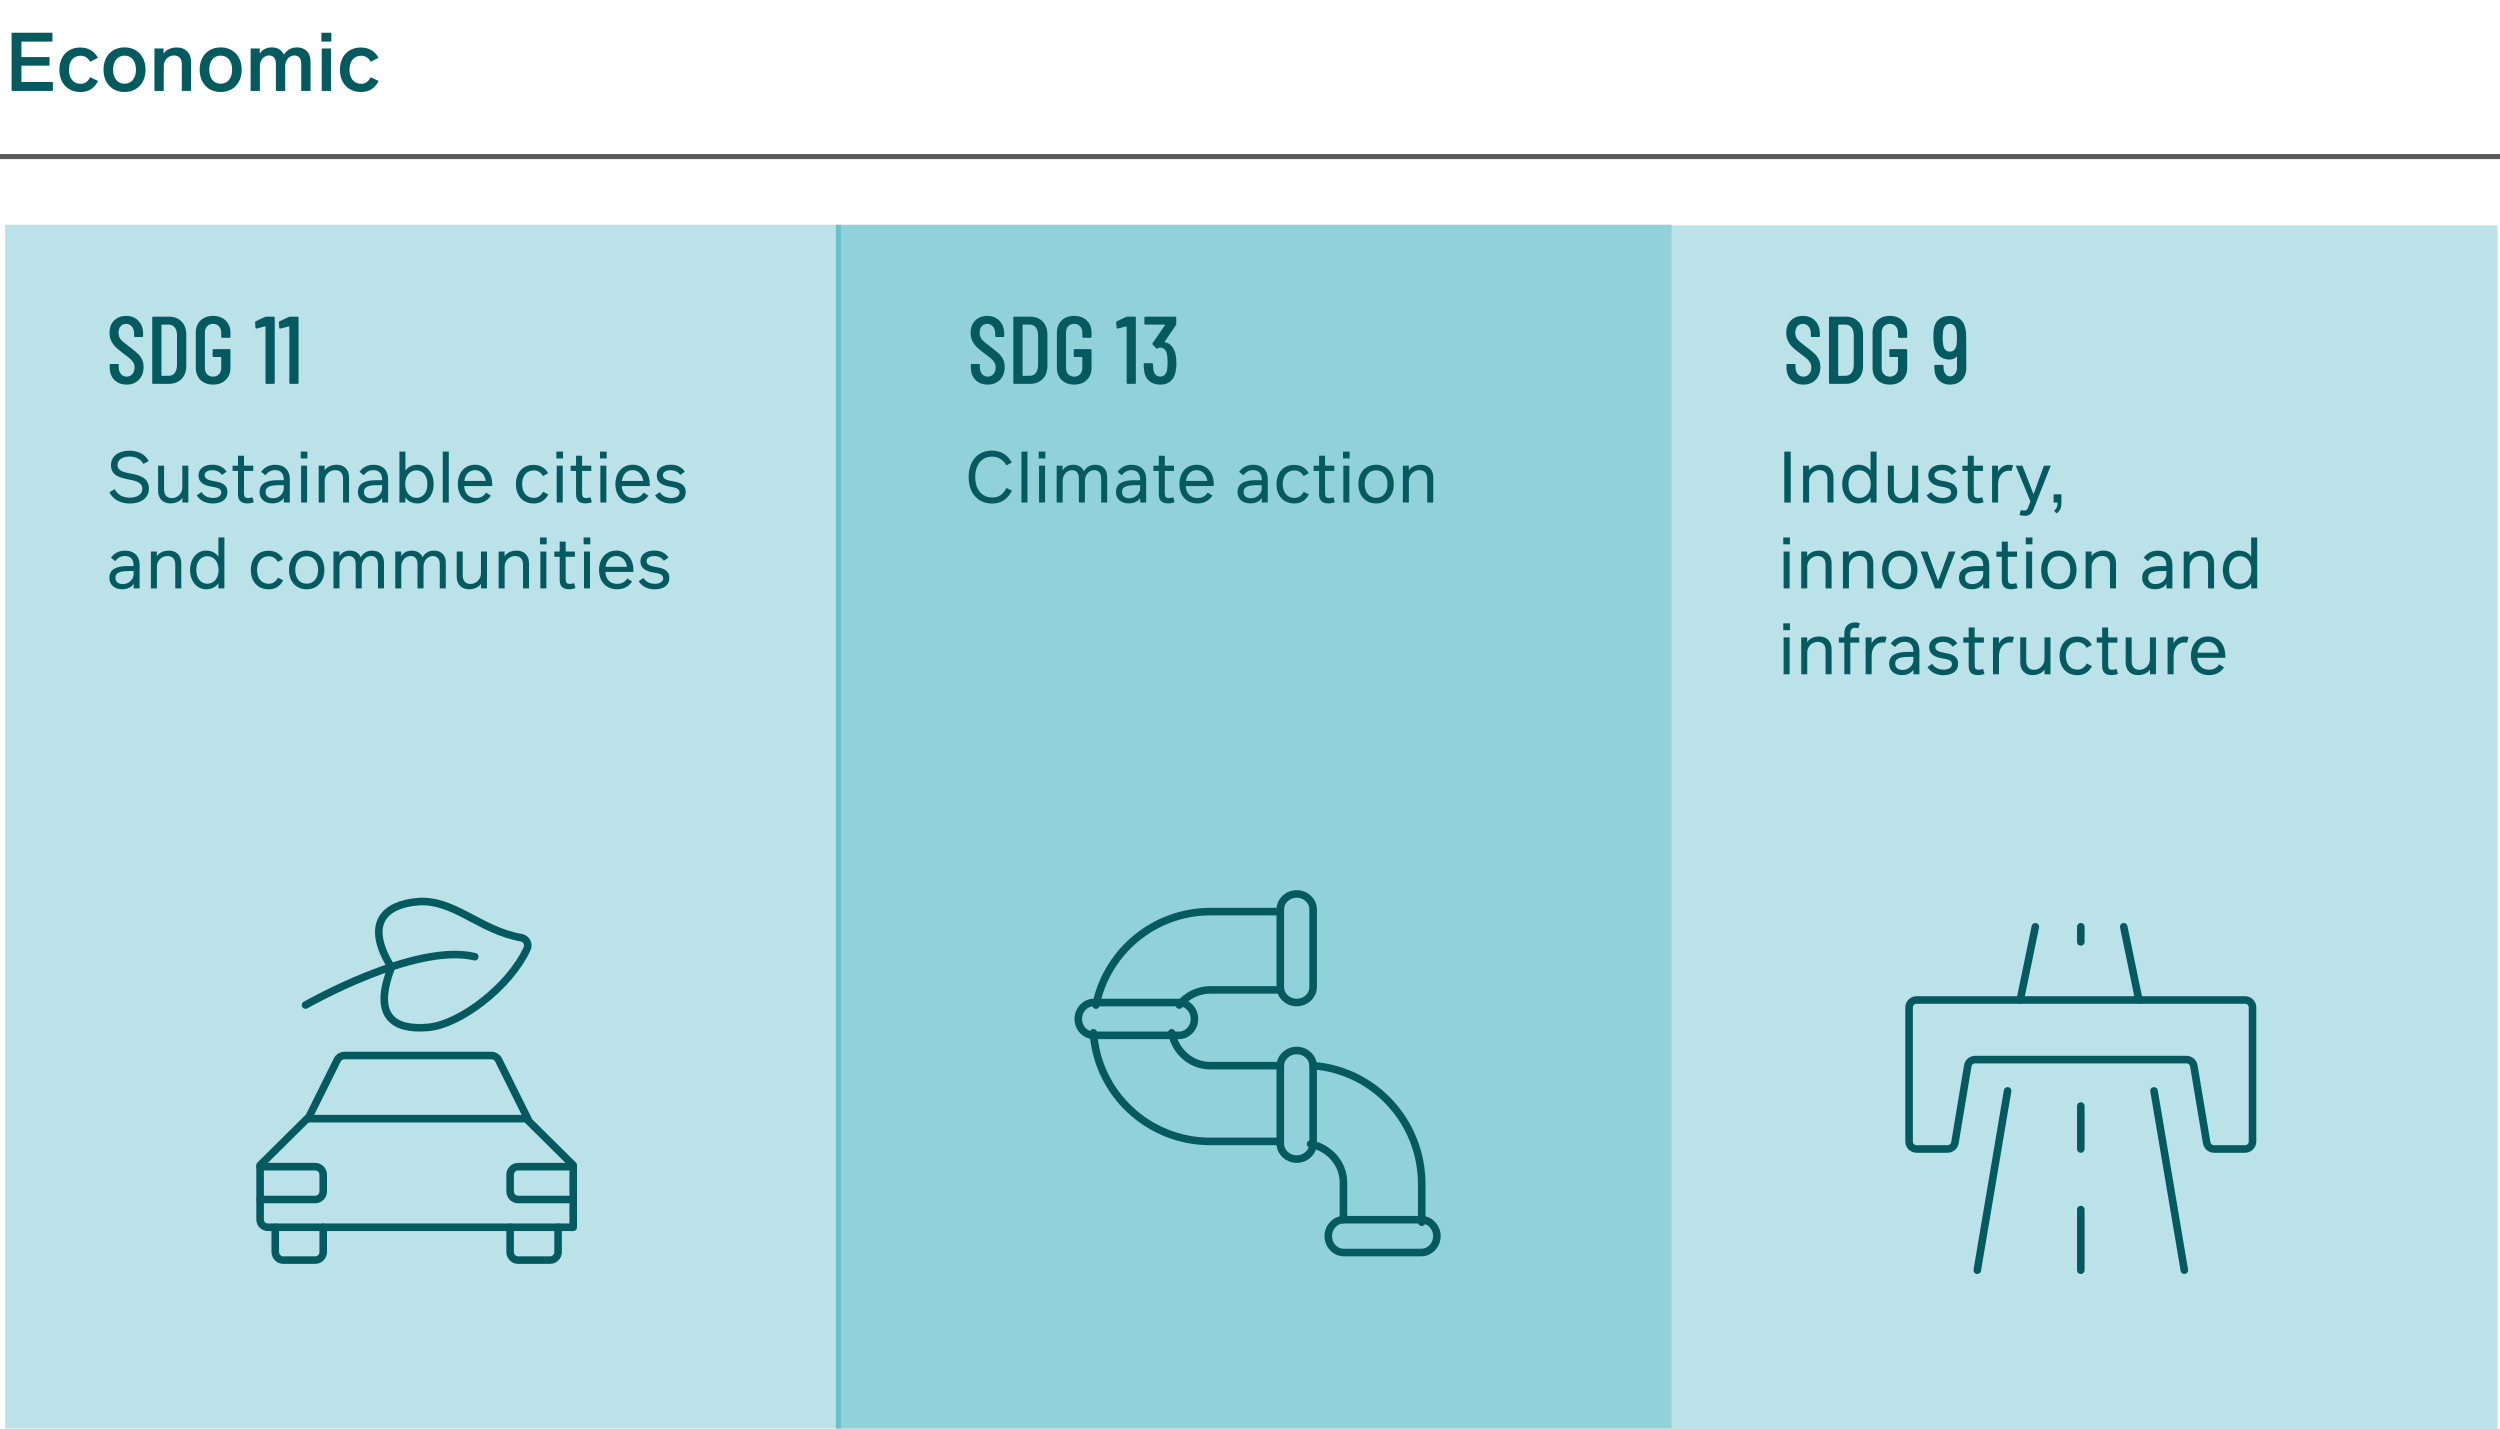 <svg width="990" height="566" viewBox="0 0 990 566" fill="none" xmlns="http://www.w3.org/2000/svg">
<rect opacity="0.272" x="2" y="89" width="331" height="476.732" fill="#0096A9"/>
<rect opacity="0.43" x="331" y="89" width="331" height="476.732" fill="#0096A9"/>
<rect opacity="0.272" x="662" y="89.268" width="327" height="476.732" fill="#0096A9"/>
<path d="M391.132 152.304C389.131 152.304 387.509 151.683 386.268 150.442C385.052 149.175 384.444 147.529 384.444 145.502V144.514C384.444 144.261 384.571 144.134 384.824 144.134H387.636C387.889 144.134 388.016 144.261 388.016 144.514V145.312C388.016 146.477 388.307 147.415 388.89 148.124C389.473 148.808 390.22 149.15 391.132 149.15C392.044 149.15 392.791 148.821 393.374 148.162C393.982 147.478 394.286 146.591 394.286 145.502C394.286 144.767 394.121 144.121 393.792 143.564C393.488 143.007 393.07 142.513 392.538 142.082C392.031 141.626 391.195 140.967 390.03 140.106C388.738 139.143 387.725 138.32 386.99 137.636C386.255 136.952 385.635 136.129 385.128 135.166C384.621 134.203 384.368 133.076 384.368 131.784C384.368 129.732 384.976 128.111 386.192 126.92C387.408 125.704 388.991 125.096 390.942 125.096C392.969 125.096 394.59 125.742 395.806 127.034C397.047 128.326 397.668 130.023 397.668 132.126V133.076C397.668 133.329 397.541 133.456 397.288 133.456H394.476C394.223 133.456 394.096 133.329 394.096 133.076V132.05C394.096 130.91 393.805 129.998 393.222 129.314C392.639 128.605 391.879 128.25 390.942 128.25C390.055 128.25 389.333 128.567 388.776 129.2C388.219 129.808 387.94 130.669 387.94 131.784C387.94 132.797 388.219 133.659 388.776 134.368C389.333 135.052 390.41 135.977 392.006 137.142C393.526 138.282 394.666 139.207 395.426 139.916C396.211 140.625 396.807 141.411 397.212 142.272C397.643 143.108 397.858 144.109 397.858 145.274C397.858 147.402 397.237 149.112 395.996 150.404C394.755 151.671 393.133 152.304 391.132 152.304ZM401.664 152C401.41 152 401.284 151.873 401.284 151.62V125.78C401.284 125.527 401.41 125.4 401.664 125.4H407.896C409.998 125.4 411.67 126.046 412.912 127.338C414.153 128.63 414.774 130.378 414.774 132.582V144.818C414.774 147.022 414.153 148.77 412.912 150.062C411.67 151.354 409.998 152 407.896 152H401.664ZM404.932 148.694C404.932 148.795 404.982 148.846 405.084 148.846L407.858 148.808C408.82 148.808 409.593 148.441 410.176 147.706C410.758 146.946 411.062 145.92 411.088 144.628V132.772C411.088 131.48 410.796 130.454 410.214 129.694C409.631 128.934 408.846 128.554 407.858 128.554H405.084C404.982 128.554 404.932 128.605 404.932 128.706V148.694ZM425.375 152.304C423.323 152.304 421.663 151.696 420.397 150.48C419.155 149.264 418.535 147.655 418.535 145.654V131.746C418.535 129.745 419.155 128.136 420.397 126.92C421.663 125.704 423.323 125.096 425.375 125.096C427.427 125.096 429.086 125.704 430.353 126.92C431.619 128.136 432.253 129.757 432.253 131.784V133.38C432.253 133.633 432.126 133.76 431.873 133.76H428.985C428.731 133.76 428.605 133.633 428.605 133.38V131.708C428.605 130.669 428.301 129.833 427.693 129.2C427.11 128.567 426.337 128.25 425.375 128.25C424.412 128.25 423.627 128.567 423.019 129.2C422.436 129.833 422.145 130.669 422.145 131.708V145.692C422.145 146.731 422.436 147.567 423.019 148.2C423.627 148.833 424.412 149.15 425.375 149.15C426.337 149.15 427.11 148.833 427.693 148.2C428.301 147.567 428.605 146.731 428.605 145.692V141.512C428.605 141.411 428.554 141.36 428.453 141.36H425.565C425.311 141.36 425.185 141.233 425.185 140.98V138.624C425.185 138.371 425.311 138.244 425.565 138.244H431.873C432.126 138.244 432.253 138.371 432.253 138.624V145.654C432.253 147.655 431.619 149.264 430.353 150.48C429.086 151.696 427.427 152.304 425.375 152.304ZM445.921 125.514C446.073 125.438 446.225 125.4 446.377 125.4H449.417C449.67 125.4 449.797 125.527 449.797 125.78V151.62C449.797 151.873 449.67 152 449.417 152H446.529C446.275 152 446.149 151.873 446.149 151.62V129.39C446.149 129.339 446.123 129.301 446.073 129.276C446.047 129.225 446.022 129.213 445.997 129.238L442.615 130.112L442.463 130.15C442.311 130.15 442.209 130.036 442.159 129.808L442.007 127.68C442.007 127.452 442.095 127.3 442.273 127.224L445.921 125.514ZM465.447 139.992C465.726 141.233 465.865 142.513 465.865 143.83C465.865 145.097 465.751 146.249 465.523 147.288C465.168 148.909 464.497 150.151 463.509 151.012C462.521 151.873 461.166 152.304 459.443 152.304C457.67 152.304 456.213 151.823 455.073 150.86C453.958 149.897 453.3 148.58 453.097 146.908C452.97 145.971 452.907 145.071 452.907 144.21C452.907 143.957 453.034 143.83 453.287 143.83H456.175C456.428 143.83 456.555 143.957 456.555 144.21C456.606 145.249 456.669 145.983 456.745 146.414C456.897 147.275 457.201 147.947 457.657 148.428C458.138 148.884 458.734 149.112 459.443 149.112C460.862 149.112 461.761 148.289 462.141 146.642C462.293 145.679 462.369 144.615 462.369 143.45C462.369 142.082 462.255 140.891 462.027 139.878C461.824 139.169 461.495 138.624 461.039 138.244C460.608 137.839 460.076 137.636 459.443 137.636C459.114 137.636 458.772 137.75 458.417 137.978C458.341 138.054 458.252 138.092 458.151 138.092C458.05 138.092 457.961 138.041 457.885 137.94L456.441 136.458C456.314 136.281 456.302 136.103 456.403 135.926L461.343 128.744C461.368 128.719 461.368 128.681 461.343 128.63C461.318 128.579 461.28 128.554 461.229 128.554H453.553C453.3 128.554 453.173 128.427 453.173 128.174V125.78C453.173 125.527 453.3 125.4 453.553 125.4H465.409C465.662 125.4 465.789 125.527 465.789 125.78V128.288C465.789 128.491 465.738 128.655 465.637 128.782L461.191 135.318C461.115 135.394 461.14 135.457 461.267 135.508C462.28 135.66 463.142 136.141 463.851 136.952C464.586 137.737 465.118 138.751 465.447 139.992Z" fill="#055A60"/>
<path d="M50.132 152.304C48.131 152.304 46.509 151.683 45.268 150.442C44.052 149.175 43.444 147.529 43.444 145.502V144.514C43.444 144.261 43.571 144.134 43.824 144.134H46.636C46.889 144.134 47.016 144.261 47.016 144.514V145.312C47.016 146.477 47.307 147.415 47.89 148.124C48.473 148.808 49.22 149.15 50.132 149.15C51.044 149.15 51.791 148.821 52.374 148.162C52.982 147.478 53.286 146.591 53.286 145.502C53.286 144.767 53.121 144.121 52.792 143.564C52.488 143.007 52.07 142.513 51.538 142.082C51.031 141.626 50.195 140.967 49.03 140.106C47.738 139.143 46.725 138.32 45.99 137.636C45.255 136.952 44.635 136.129 44.128 135.166C43.621 134.203 43.368 133.076 43.368 131.784C43.368 129.732 43.976 128.111 45.192 126.92C46.408 125.704 47.991 125.096 49.942 125.096C51.969 125.096 53.59 125.742 54.806 127.034C56.047 128.326 56.668 130.023 56.668 132.126V133.076C56.668 133.329 56.541 133.456 56.288 133.456H53.476C53.223 133.456 53.096 133.329 53.096 133.076V132.05C53.096 130.91 52.805 129.998 52.222 129.314C51.639 128.605 50.879 128.25 49.942 128.25C49.055 128.25 48.333 128.567 47.776 129.2C47.219 129.808 46.94 130.669 46.94 131.784C46.94 132.797 47.219 133.659 47.776 134.368C48.333 135.052 49.41 135.977 51.006 137.142C52.526 138.282 53.666 139.207 54.426 139.916C55.211 140.625 55.807 141.411 56.212 142.272C56.643 143.108 56.858 144.109 56.858 145.274C56.858 147.402 56.237 149.112 54.996 150.404C53.755 151.671 52.133 152.304 50.132 152.304ZM60.664 152C60.41 152 60.284 151.873 60.284 151.62V125.78C60.284 125.527 60.41 125.4 60.664 125.4H66.896C68.998 125.4 70.67 126.046 71.912 127.338C73.153 128.63 73.774 130.378 73.774 132.582V144.818C73.774 147.022 73.153 148.77 71.912 150.062C70.67 151.354 68.998 152 66.896 152H60.664ZM63.932 148.694C63.932 148.795 63.982 148.846 64.084 148.846L66.858 148.808C67.82 148.808 68.593 148.441 69.176 147.706C69.758 146.946 70.062 145.92 70.088 144.628V132.772C70.088 131.48 69.796 130.454 69.214 129.694C68.631 128.934 67.846 128.554 66.858 128.554H64.084C63.982 128.554 63.932 128.605 63.932 128.706V148.694ZM84.375 152.304C82.323 152.304 80.663 151.696 79.397 150.48C78.155 149.264 77.535 147.655 77.535 145.654V131.746C77.535 129.745 78.155 128.136 79.397 126.92C80.663 125.704 82.323 125.096 84.375 125.096C86.427 125.096 88.086 125.704 89.353 126.92C90.619 128.136 91.253 129.757 91.253 131.784V133.38C91.253 133.633 91.126 133.76 90.873 133.76H87.985C87.731 133.76 87.605 133.633 87.605 133.38V131.708C87.605 130.669 87.301 129.833 86.693 129.2C86.11 128.567 85.337 128.25 84.375 128.25C83.412 128.25 82.627 128.567 82.019 129.2C81.436 129.833 81.145 130.669 81.145 131.708V145.692C81.145 146.731 81.436 147.567 82.019 148.2C82.627 148.833 83.412 149.15 84.375 149.15C85.337 149.15 86.11 148.833 86.693 148.2C87.301 147.567 87.605 146.731 87.605 145.692V141.512C87.605 141.411 87.554 141.36 87.453 141.36H84.565C84.311 141.36 84.185 141.233 84.185 140.98V138.624C84.185 138.371 84.311 138.244 84.565 138.244H90.873C91.126 138.244 91.253 138.371 91.253 138.624V145.654C91.253 147.655 90.619 149.264 89.353 150.48C88.086 151.696 86.427 152.304 84.375 152.304ZM104.921 125.514C105.073 125.438 105.225 125.4 105.377 125.4H108.417C108.67 125.4 108.797 125.527 108.797 125.78V151.62C108.797 151.873 108.67 152 108.417 152H105.529C105.275 152 105.149 151.873 105.149 151.62V129.39C105.149 129.339 105.123 129.301 105.073 129.276C105.047 129.225 105.022 129.213 104.997 129.238L101.615 130.112L101.463 130.15C101.311 130.15 101.209 130.036 101.159 129.808L101.007 127.68C101.007 127.452 101.095 127.3 101.273 127.224L104.921 125.514ZM114.354 125.514C114.506 125.438 114.658 125.4 114.81 125.4H117.85C118.103 125.4 118.23 125.527 118.23 125.78V151.62C118.23 151.873 118.103 152 117.85 152H114.962C114.709 152 114.582 151.873 114.582 151.62V129.39C114.582 129.339 114.557 129.301 114.506 129.276C114.481 129.225 114.455 129.213 114.43 129.238L111.048 130.112L110.896 130.15C110.744 130.15 110.643 130.036 110.592 129.808L110.44 127.68C110.44 127.452 110.529 127.3 110.706 127.224L114.354 125.514Z" fill="#055A60"/>
<path d="M714.132 152.304C712.131 152.304 710.509 151.683 709.268 150.442C708.052 149.175 707.444 147.529 707.444 145.502V144.514C707.444 144.261 707.571 144.134 707.824 144.134H710.636C710.889 144.134 711.016 144.261 711.016 144.514V145.312C711.016 146.477 711.307 147.415 711.89 148.124C712.473 148.808 713.22 149.15 714.132 149.15C715.044 149.15 715.791 148.821 716.374 148.162C716.982 147.478 717.286 146.591 717.286 145.502C717.286 144.767 717.121 144.121 716.792 143.564C716.488 143.007 716.07 142.513 715.538 142.082C715.031 141.626 714.195 140.967 713.03 140.106C711.738 139.143 710.725 138.32 709.99 137.636C709.255 136.952 708.635 136.129 708.128 135.166C707.621 134.203 707.368 133.076 707.368 131.784C707.368 129.732 707.976 128.111 709.192 126.92C710.408 125.704 711.991 125.096 713.942 125.096C715.969 125.096 717.59 125.742 718.806 127.034C720.047 128.326 720.668 130.023 720.668 132.126V133.076C720.668 133.329 720.541 133.456 720.288 133.456H717.476C717.223 133.456 717.096 133.329 717.096 133.076V132.05C717.096 130.91 716.805 129.998 716.222 129.314C715.639 128.605 714.879 128.25 713.942 128.25C713.055 128.25 712.333 128.567 711.776 129.2C711.219 129.808 710.94 130.669 710.94 131.784C710.94 132.797 711.219 133.659 711.776 134.368C712.333 135.052 713.41 135.977 715.006 137.142C716.526 138.282 717.666 139.207 718.426 139.916C719.211 140.625 719.807 141.411 720.212 142.272C720.643 143.108 720.858 144.109 720.858 145.274C720.858 147.402 720.237 149.112 718.996 150.404C717.755 151.671 716.133 152.304 714.132 152.304ZM724.664 152C724.41 152 724.284 151.873 724.284 151.62V125.78C724.284 125.527 724.41 125.4 724.664 125.4H730.896C732.998 125.4 734.67 126.046 735.912 127.338C737.153 128.63 737.774 130.378 737.774 132.582V144.818C737.774 147.022 737.153 148.77 735.912 150.062C734.67 151.354 732.998 152 730.896 152H724.664ZM727.932 148.694C727.932 148.795 727.982 148.846 728.084 148.846L730.858 148.808C731.82 148.808 732.593 148.441 733.176 147.706C733.758 146.946 734.062 145.92 734.088 144.628V132.772C734.088 131.48 733.796 130.454 733.214 129.694C732.631 128.934 731.846 128.554 730.858 128.554H728.084C727.982 128.554 727.932 128.605 727.932 128.706V148.694ZM748.375 152.304C746.323 152.304 744.663 151.696 743.397 150.48C742.155 149.264 741.535 147.655 741.535 145.654V131.746C741.535 129.745 742.155 128.136 743.397 126.92C744.663 125.704 746.323 125.096 748.375 125.096C750.427 125.096 752.086 125.704 753.353 126.92C754.619 128.136 755.253 129.757 755.253 131.784V133.38C755.253 133.633 755.126 133.76 754.873 133.76H751.985C751.731 133.76 751.605 133.633 751.605 133.38V131.708C751.605 130.669 751.301 129.833 750.693 129.2C750.11 128.567 749.337 128.25 748.375 128.25C747.412 128.25 746.627 128.567 746.019 129.2C745.436 129.833 745.145 130.669 745.145 131.708V145.692C745.145 146.731 745.436 147.567 746.019 148.2C746.627 148.833 747.412 149.15 748.375 149.15C749.337 149.15 750.11 148.833 750.693 148.2C751.301 147.567 751.605 146.731 751.605 145.692V141.512C751.605 141.411 751.554 141.36 751.453 141.36H748.565C748.311 141.36 748.185 141.233 748.185 140.98V138.624C748.185 138.371 748.311 138.244 748.565 138.244H754.873C755.126 138.244 755.253 138.371 755.253 138.624V145.654C755.253 147.655 754.619 149.264 753.353 150.48C752.086 151.696 750.427 152.304 748.375 152.304ZM778.649 145.692C778.649 147.693 778.053 149.302 776.863 150.518C775.672 151.709 774.101 152.304 772.151 152.304C770.352 152.304 768.87 151.709 767.705 150.518C766.565 149.302 765.995 147.693 765.995 145.692V144.856C765.995 144.603 766.121 144.476 766.375 144.476H769.263C769.516 144.476 769.643 144.603 769.643 144.856V145.54C769.643 146.553 769.883 147.389 770.365 148.048C770.846 148.707 771.441 149.036 772.151 149.036C772.987 149.036 773.658 148.719 774.165 148.086C774.697 147.427 774.963 146.579 774.963 145.54V141.36C774.963 141.233 774.899 141.208 774.773 141.284C774.038 142.019 773.113 142.386 771.999 142.386C770.301 142.386 768.895 141.854 767.781 140.79C766.691 139.701 766.045 138.282 765.843 136.534C765.691 135.698 765.615 134.71 765.615 133.57C765.615 132.607 765.653 131.733 765.729 130.948C765.881 129.073 766.514 127.629 767.629 126.616C768.743 125.603 770.238 125.096 772.113 125.096C773.861 125.096 775.279 125.565 776.369 126.502C777.458 127.439 778.129 128.82 778.383 130.644C778.535 131.404 778.611 132.291 778.611 133.304L778.649 145.692ZM774.773 136.648C774.899 135.812 774.963 134.862 774.963 133.798C774.963 132.81 774.912 131.898 774.811 131.062C774.456 129.187 773.569 128.25 772.151 128.25C771.416 128.25 770.808 128.503 770.327 129.01C769.871 129.517 769.567 130.264 769.415 131.252C769.339 132.164 769.301 133.013 769.301 133.798C769.301 134.735 769.377 135.723 769.529 136.762C769.883 138.409 770.757 139.232 772.151 139.232C773.544 139.232 774.418 138.371 774.773 136.648Z" fill="#055A60"/>
<path d="M128 486V495.75C128 497.545 126.582 499 124.833 499H112.167C110.418 499 109 497.545 109 495.75V486" stroke="#055A60" stroke-width="3" stroke-linecap="round" stroke-linejoin="round"/>
<path d="M221 486V495.75C221 497.545 219.582 499 217.833 499H205.167C203.418 499 202 497.545 202 495.75V486" stroke="#055A60" stroke-width="3" stroke-linecap="round" stroke-linejoin="round"/>
<path fill-rule="evenodd" clip-rule="evenodd" d="M227 486V461.429L208.4 443H121.6L103 461.429V482.929C103 484.625 104.388 486 106.1 486H227Z" stroke="#055A60" stroke-width="3" stroke-linecap="round" stroke-linejoin="round"/>
<path d="M209 443L197.429 419.725C196.902 418.668 195.827 418 194.651 418H136.349C135.173 418 134.098 418.668 133.571 419.725L122 443" stroke="#055A60" stroke-width="3" stroke-linecap="round" stroke-linejoin="round"/>
<path d="M103 462H124.875C126.601 462 128 463.455 128 465.25V471.75C128 473.545 126.601 475 124.875 475H103" stroke="#055A60" stroke-width="3" stroke-linecap="round" stroke-linejoin="round"/>
<path d="M227 475H205.125C203.399 475 202 473.545 202 471.75V465.25C202 463.455 203.399 462 205.125 462H227" stroke="#055A60" stroke-width="3" stroke-linecap="round" stroke-linejoin="round"/>
<path fill-rule="evenodd" clip-rule="evenodd" d="M165.15 357.096C152.76 358.226 144.033 365.296 155.011 383.1C147.411 402.604 155.969 408.08 169.653 406.831C182.236 405.689 201.915 390.638 208.72 375.694C209.119 374.814 209.09 373.798 208.641 372.942C208.192 372.087 207.373 371.488 206.425 371.322C189.842 368.443 179.574 355.778 165.15 357.096Z" stroke="#055A60" stroke-width="3" stroke-linecap="round" stroke-linejoin="round"/>
<path d="M121 398C121 398 164.339 373.141 188 378.852" stroke="#055A60" stroke-width="3" stroke-linecap="round" stroke-linejoin="round"/>
<path fill-rule="evenodd" clip-rule="evenodd" d="M1 62H989H1Z" fill="#055A60"/>
<path d="M1 62H989" stroke="#595959" stroke-width="2" stroke-linecap="square"/>
<path d="M434 398C438.422 376.484 457.33 361.032 479.276 361H507" stroke="#055A60" stroke-width="3" stroke-linecap="round" stroke-linejoin="round"/>
<path d="M507 452H479.211C454.852 451.973 434.667 433.19 433 409" stroke="#055A60" stroke-width="3" stroke-linecap="round" stroke-linejoin="round"/>
<path d="M532 483V468.191C531.987 460.913 526.593 454.61 519 453" stroke="#055A60" stroke-width="3" stroke-linecap="round" stroke-linejoin="round"/>
<path d="M520 422C544.237 423.857 562.973 444.275 563 468.859V484" stroke="#055A60" stroke-width="3" stroke-linecap="round" stroke-linejoin="round"/>
<path d="M464 409C465.481 416.563 471.814 421.992 479.162 422H507" stroke="#055A60" stroke-width="3" stroke-linecap="round" stroke-linejoin="round"/>
<path d="M507 392H479.286C474.451 392.009 469.901 394.231 467 398" stroke="#055A60" stroke-width="3" stroke-linecap="round" stroke-linejoin="round"/>
<path fill-rule="evenodd" clip-rule="evenodd" d="M520 390.857C520 394.25 517.09 397 513.5 397C509.91 397 507 394.25 507 390.857V360.143C507 356.75 509.91 354 513.5 354C517.09 354 520 356.75 520 360.143V390.857Z" stroke="#055A60" stroke-width="3" stroke-linecap="round" stroke-linejoin="round"/>
<path fill-rule="evenodd" clip-rule="evenodd" d="M520 452.857C520 456.25 517.09 459 513.5 459C509.91 459 507 456.25 507 452.857V422.143C507 418.75 509.91 416 513.5 416C517.09 416 520 418.75 520 422.143V452.857Z" stroke="#055A60" stroke-width="3" stroke-linecap="round" stroke-linejoin="round"/>
<path fill-rule="evenodd" clip-rule="evenodd" d="M532.143 496C528.75 496 526 493.09 526 489.5C526 485.91 528.75 483 532.143 483H562.857C566.25 483 569 485.91 569 489.5C569 493.09 566.25 496 562.857 496H532.143Z" stroke="#055A60" stroke-width="3" stroke-linecap="round" stroke-linejoin="round"/>
<path fill-rule="evenodd" clip-rule="evenodd" d="M473 403.5C473 407.09 470.254 410 466.867 410H433.133C429.746 410 427 407.09 427 403.5C427 399.91 429.746 397 433.133 397H466.867C470.254 397 473 399.91 473 403.5Z" stroke="#055A60" stroke-width="3" stroke-linecap="round" stroke-linejoin="round"/>
<path d="M795 432L783 503" stroke="#055A60" stroke-width="3" stroke-linecap="round" stroke-linejoin="round"/>
<path d="M806 367L800 396" stroke="#055A60" stroke-width="3" stroke-linecap="round" stroke-linejoin="round"/>
<path d="M853 432L865 503" stroke="#055A60" stroke-width="3" stroke-linecap="round" stroke-linejoin="round"/>
<path d="M841 367L847 396" stroke="#055A60" stroke-width="3" stroke-linecap="round" stroke-linejoin="round"/>
<path d="M824 479V503" stroke="#055A60" stroke-width="3" stroke-linecap="round" stroke-linejoin="round"/>
<path d="M824 438V455" stroke="#055A60" stroke-width="3" stroke-linecap="round" stroke-linejoin="round"/>
<path d="M824 367V373" stroke="#055A60" stroke-width="3" stroke-linecap="round" stroke-linejoin="round"/>
<path fill-rule="evenodd" clip-rule="evenodd" d="M779.238 422.066C779.475 420.644 780.708 419.601 782.153 419.6H865.841C867.286 419.601 868.519 420.644 868.756 422.066L873.853 452.534C874.09 453.956 875.323 454.999 876.768 455H889.043C890.676 455 892 453.679 892 452.05V398.95C892 397.321 890.676 396 889.043 396H758.957C757.324 396 756 397.321 756 398.95V452.05C756 453.679 757.324 455 758.957 455H771.238C772.683 454.999 773.916 453.956 774.153 452.534L779.238 422.066Z" stroke="#055A60" stroke-width="3" stroke-linecap="round" stroke-linejoin="round"/>
<path d="M4.592 36V12.96H20.768V16.48H8.496V22.608H19.616V26H8.496V32.48H20.928V36H4.592ZM31.825 36.432C26.832 36.432 23.52 32.944 23.52 27.632C23.52 22.288 26.817 18.816 31.776 18.816C34.337 18.816 37.089 19.728 38.8 22.88L35.697 24.48C34.721 22.752 33.489 22.08 31.889 22.08C29.041 22.08 27.297 24.272 27.297 27.616C27.297 31.056 29.12 33.184 31.889 33.184C33.536 33.184 34.752 32.416 35.697 30.576L38.849 32.08C37.025 35.568 34.496 36.432 31.825 36.432ZM49.316 36.432C44.484 36.432 40.996 33.008 40.996 27.6C40.996 22.176 44.484 18.768 49.316 18.768C54.132 18.768 57.636 22.176 57.636 27.6C57.636 33.008 54.132 36.432 49.316 36.432ZM49.316 33.152C52.052 33.152 53.844 31.008 53.844 27.6C53.844 24.176 52.052 22.032 49.316 22.032C46.564 22.032 44.788 24.176 44.788 27.6C44.788 31.008 46.564 33.152 49.316 33.152ZM70.063 18.784C73.215 18.784 75.679 20.784 75.679 24.576V36H71.999V25.424C71.999 23.12 70.783 21.968 68.911 21.968C66.383 21.968 64.847 24.08 64.847 26.192V36H61.167V19.2H64.783V21.28C65.343 20.288 66.991 18.784 70.063 18.784ZM87.391 36.432C82.559 36.432 79.071 33.008 79.071 27.6C79.071 22.176 82.559 18.768 87.391 18.768C92.207 18.768 95.711 22.176 95.711 27.6C95.711 33.008 92.207 36.432 87.391 36.432ZM87.391 33.152C90.127 33.152 91.919 31.008 91.919 27.6C91.919 24.176 90.127 22.032 87.391 22.032C84.639 22.032 82.863 24.176 82.863 27.6C82.863 31.008 84.639 33.152 87.391 33.152ZM117.627 18.768C120.651 18.768 122.971 20.624 122.971 24.336V36H119.291V25.328C119.291 23.12 118.283 21.968 116.571 21.968C114.379 21.968 112.939 23.984 112.939 26.192V36H109.259V25.328C109.259 23.136 108.251 21.968 106.555 21.968C104.347 21.968 102.923 23.984 102.923 26.192V36H99.243V19.2H102.859V21.232C103.467 20.272 104.875 18.768 107.611 18.768C109.771 18.768 111.563 19.712 112.411 21.616C113.147 20.528 114.635 18.768 117.627 18.768ZM127.278 16.464V12.96H131.214V16.464H127.278ZM127.406 36V19.2H131.086V36H127.406ZM142.926 36.432C137.934 36.432 134.622 32.944 134.622 27.632C134.622 22.288 137.918 18.816 142.878 18.816C145.438 18.816 148.19 19.728 149.902 22.88L146.798 24.48C145.822 22.752 144.59 22.08 142.99 22.08C140.142 22.08 138.398 24.272 138.398 27.616C138.398 31.056 140.222 33.184 142.99 33.184C144.638 33.184 145.854 32.416 146.798 30.576L149.95 32.08C148.126 35.568 145.598 36.432 142.926 36.432Z" fill="#055A60"/>
<path d="M392.878 199.406C387.194 199.406 383.582 195.22 383.582 188.92C383.582 182.62 387.124 178.434 392.808 178.434C396.154 178.434 398.954 179.974 400.704 183.138L398.562 184.286C397.134 181.906 395.216 180.828 392.85 180.828C388.818 180.828 386.186 183.978 386.186 188.92C386.186 193.862 388.888 197.012 392.934 197.012C395.538 197.012 397.26 195.808 398.534 193.204L400.746 194.296C398.968 197.768 396.406 199.406 392.878 199.406ZM404.49 199V178.84H406.87V199H404.49ZM411.322 181.556V178.84H413.968V181.556H411.322ZM411.462 199V184.398H413.842V199H411.462ZM433.751 184.034C436.523 184.034 438.441 185.756 438.441 188.864V199H436.061V189.48C436.061 187.324 435.025 186.176 433.345 186.176C431.091 186.176 429.621 188.276 429.621 190.334V199H427.241V189.48C427.241 187.324 426.205 186.176 424.525 186.176C422.271 186.176 420.815 188.276 420.815 190.334V199H418.435V184.398H420.787V186.246C421.277 185.448 422.523 184.034 424.945 184.034C426.947 184.034 428.515 184.944 429.215 186.638C429.803 185.742 430.979 184.034 433.751 184.034ZM448.116 184.048C451.434 184.048 453.884 185.868 453.884 189.844V199H451.518V197.18C450.916 198.23 449.446 199.35 446.954 199.35C444.028 199.35 441.914 197.642 441.914 194.814C441.914 191.44 444.672 190.152 449.18 190.152H451.504V190.012C451.504 187.38 450.202 186.176 448.06 186.176C446.436 186.176 445.162 186.904 444.252 188.234L442.544 186.848C443.818 185.042 445.694 184.048 448.116 184.048ZM451.504 193.512V192.126H449.782C446.59 192.126 444.308 192.56 444.308 194.8C444.308 196.41 445.442 197.306 447.248 197.306C450.006 197.306 451.504 195.024 451.504 193.512ZM464.591 196.9L465.137 198.888C464.297 199.182 463.457 199.35 462.701 199.35C460.349 199.35 458.879 198.426 458.879 195.682V186.498H456.737V184.398H458.879V180.464H461.259V184.398H464.913V186.498H461.259V195.15C461.259 196.732 461.665 197.222 462.953 197.222C463.499 197.222 463.919 197.138 464.591 196.9ZM469.548 192.476C469.758 195.318 471.284 197.208 474.21 197.208C475.708 197.208 477.08 196.788 478.242 195.066L480.132 196.284C478.858 198.244 476.786 199.364 474.266 199.364C469.87 199.364 467.056 196.34 467.056 191.748C467.056 187.072 469.884 184.034 473.874 184.034C477.906 184.034 480.664 187.114 480.664 191.846V192.476H469.548ZM473.86 186.176C471.676 186.176 470.01 187.716 469.618 190.46H478.102C477.696 187.772 476.058 186.176 473.86 186.176ZM496.268 184.048C499.586 184.048 502.036 185.868 502.036 189.844V199H499.67V197.18C499.068 198.23 497.598 199.35 495.106 199.35C492.18 199.35 490.066 197.642 490.066 194.814C490.066 191.44 492.824 190.152 497.332 190.152H499.656V190.012C499.656 187.38 498.354 186.176 496.212 186.176C494.588 186.176 493.314 186.904 492.404 188.234L490.696 186.848C491.97 185.042 493.846 184.048 496.268 184.048ZM499.656 193.512V192.126H497.934C494.742 192.126 492.46 192.56 492.46 194.8C492.46 196.41 493.594 197.306 495.4 197.306C498.158 197.306 499.656 195.024 499.656 193.512ZM512.529 199.364C508.273 199.364 505.501 196.354 505.501 191.72C505.501 187.072 508.287 184.09 512.473 184.09C514.713 184.09 516.883 184.93 518.269 187.38L516.239 188.528C515.301 186.946 514.097 186.288 512.571 186.288C509.771 186.288 507.965 188.402 507.965 191.72C507.965 195.066 509.799 197.166 512.571 197.166C514.153 197.166 515.343 196.41 516.239 194.744L518.325 195.808C516.841 198.594 514.755 199.364 512.529 199.364ZM528.056 196.9L528.602 198.888C527.762 199.182 526.922 199.35 526.166 199.35C523.814 199.35 522.344 198.426 522.344 195.682V186.498H520.202V184.398H522.344V180.464H524.724V184.398H528.378V186.498H524.724V195.15C524.724 196.732 525.13 197.222 526.418 197.222C526.964 197.222 527.384 197.138 528.056 196.9ZM531.826 181.556V178.84H534.472V181.556H531.826ZM531.966 199V184.398H534.346V199H531.966ZM544.931 199.364C540.773 199.364 537.931 196.354 537.931 191.692C537.931 187.03 540.773 184.034 544.931 184.034C549.075 184.034 551.931 187.03 551.931 191.692C551.931 196.354 549.075 199.364 544.931 199.364ZM544.931 197.138C547.647 197.138 549.453 195.024 549.453 191.692C549.453 188.36 547.647 186.246 544.931 186.246C542.201 186.246 540.409 188.36 540.409 191.692C540.409 195.024 542.201 197.138 544.931 197.138ZM562.677 184.034C565.547 184.034 567.563 185.882 567.563 189.018V199H565.183V189.55C565.183 187.366 563.993 186.176 562.103 186.176C559.541 186.176 557.917 188.304 557.917 190.334V199H555.537V184.398H557.889V186.274C558.323 185.532 559.779 184.034 562.677 184.034Z" fill="#055A60"/>
<path d="M706.576 199V178.84H709.124V199H706.576ZM721.161 184.034C724.031 184.034 726.047 185.882 726.047 189.018V199H723.667V189.55C723.667 187.366 722.477 186.176 720.587 186.176C718.025 186.176 716.401 188.304 716.401 190.334V199H714.021V184.398H716.373V186.274C716.807 185.532 718.263 184.034 721.161 184.034ZM740.743 178.84H743.123V199H740.757V196.942C740.029 198.076 738.475 199.364 735.857 199.364C732.343 199.364 729.529 196.256 729.529 191.706C729.529 187.156 732.343 184.034 735.857 184.034C738.377 184.034 739.959 185.224 740.743 186.456V178.84ZM736.389 197.152C738.937 197.152 740.813 194.982 740.813 191.706C740.813 188.416 738.909 186.246 736.389 186.246C734.023 186.246 731.993 188.108 731.993 191.706C731.993 195.304 734.023 197.152 736.389 197.152ZM757.2 184.398H759.58V199H757.214V197.152C756.766 197.894 755.31 199.35 752.44 199.35C749.64 199.35 747.596 197.502 747.596 194.38V184.398H749.976V193.862C749.976 196.046 751.18 197.25 753.014 197.25C755.576 197.25 757.2 195.094 757.2 193.064V184.398ZM769.321 199.378C766.115 199.378 764.071 198.034 762.923 196.158L764.799 194.856C765.765 196.396 767.305 197.18 769.349 197.18C771.351 197.18 772.625 196.326 772.625 194.982C772.625 193.4 770.931 193.078 768.859 192.728C766.227 192.294 763.609 191.37 763.609 188.262C763.609 185.518 765.919 184.02 769.139 184.02C771.603 184.02 773.465 184.958 774.739 186.764L772.891 188.08C771.995 186.82 770.763 186.204 769.139 186.204C767.389 186.204 766.031 186.862 766.031 188.178C766.031 189.718 767.697 190.18 769.713 190.53C772.275 190.978 775.061 191.594 775.061 194.926C775.061 197.712 772.779 199.378 769.321 199.378ZM784.95 196.9L785.496 198.888C784.656 199.182 783.816 199.35 783.06 199.35C780.708 199.35 779.238 198.426 779.238 195.682V186.498H777.096V184.398H779.238V180.464H781.618V184.398H785.272V186.498H781.618V195.15C781.618 196.732 782.024 197.222 783.312 197.222C783.858 197.222 784.278 197.138 784.95 196.9ZM795.539 184.048C795.889 184.048 796.547 184.09 797.163 184.272L796.575 186.526C796.267 186.456 795.805 186.4 795.399 186.4C793.033 186.4 791.241 188.64 791.241 191.706V199H788.861V184.398H791.213V186.792C791.647 185.91 792.907 184.048 795.539 184.048ZM809.406 184.398H812.094L805.318 201.604C804.548 203.578 803.512 204.264 801.874 204.264C801.188 204.264 800.32 204.124 799.69 203.942L800.264 201.954C800.754 202.08 801.16 202.178 801.622 202.178C802.434 202.178 802.784 201.898 803.148 200.918L804.03 198.538L798.22 184.398H800.88L805.276 195.738L809.406 184.398ZM813.233 195.738H816.313V199.14C816.313 201.296 815.683 202.36 814.409 203.326L813.415 202.262C814.633 201.296 814.773 200.33 814.773 199H813.233V195.738ZM706.17 215.556V212.84H708.816V215.556H706.17ZM706.31 233V218.398H708.69V233H706.31ZM720.423 218.034C723.293 218.034 725.309 219.882 725.309 223.018V233H722.929V223.55C722.929 221.366 721.739 220.176 719.849 220.176C717.287 220.176 715.663 222.304 715.663 224.334V233H713.283V218.398H715.635V220.274C716.069 219.532 717.525 218.034 720.423 218.034ZM736.938 218.034C739.808 218.034 741.824 219.882 741.824 223.018V233H739.444V223.55C739.444 221.366 738.254 220.176 736.364 220.176C733.802 220.176 732.178 222.304 732.178 224.334V233H729.798V218.398H732.15V220.274C732.584 219.532 734.04 218.034 736.938 218.034ZM752.306 233.364C748.148 233.364 745.306 230.354 745.306 225.692C745.306 221.03 748.148 218.034 752.306 218.034C756.45 218.034 759.306 221.03 759.306 225.692C759.306 230.354 756.45 233.364 752.306 233.364ZM752.306 231.138C755.022 231.138 756.828 229.024 756.828 225.692C756.828 222.36 755.022 220.246 752.306 220.246C749.576 220.246 747.784 222.36 747.784 225.692C747.784 229.024 749.576 231.138 752.306 231.138ZM771.754 218.398H774.358L768.716 233H766.224L760.568 218.398H763.256L767.484 230.13L771.754 218.398ZM781.956 218.048C785.274 218.048 787.724 219.868 787.724 223.844V233H785.358V231.18C784.756 232.23 783.286 233.35 780.794 233.35C777.868 233.35 775.754 231.642 775.754 228.814C775.754 225.44 778.512 224.152 783.02 224.152H785.344V224.012C785.344 221.38 784.042 220.176 781.9 220.176C780.276 220.176 779.002 220.904 778.092 222.234L776.384 220.848C777.658 219.042 779.534 218.048 781.956 218.048ZM785.344 227.512V226.126H783.622C780.43 226.126 778.148 226.56 778.148 228.8C778.148 230.41 779.282 231.306 781.088 231.306C783.846 231.306 785.344 229.024 785.344 227.512ZM798.431 230.9L798.977 232.888C798.137 233.182 797.297 233.35 796.541 233.35C794.189 233.35 792.719 232.426 792.719 229.682V220.498H790.577V218.398H792.719V214.464H795.099V218.398H798.753V220.498H795.099V229.15C795.099 230.732 795.505 231.222 796.793 231.222C797.339 231.222 797.759 231.138 798.431 230.9ZM802.201 215.556V212.84H804.847V215.556H802.201ZM802.341 233V218.398H804.721V233H802.341ZM815.306 233.364C811.148 233.364 808.306 230.354 808.306 225.692C808.306 221.03 811.148 218.034 815.306 218.034C819.45 218.034 822.306 221.03 822.306 225.692C822.306 230.354 819.45 233.364 815.306 233.364ZM815.306 231.138C818.022 231.138 819.828 229.024 819.828 225.692C819.828 222.36 818.022 220.246 815.306 220.246C812.576 220.246 810.784 222.36 810.784 225.692C810.784 229.024 812.576 231.138 815.306 231.138ZM833.052 218.034C835.922 218.034 837.938 219.882 837.938 223.018V233H835.558V223.55C835.558 221.366 834.368 220.176 832.478 220.176C829.916 220.176 828.292 222.304 828.292 224.334V233H825.912V218.398H828.264V220.274C828.698 219.532 830.154 218.034 833.052 218.034ZM854.498 218.048C857.816 218.048 860.266 219.868 860.266 223.844V233H857.9V231.18C857.298 232.23 855.828 233.35 853.336 233.35C850.41 233.35 848.296 231.642 848.296 228.814C848.296 225.44 851.054 224.152 855.562 224.152H857.886V224.012C857.886 221.38 856.584 220.176 854.442 220.176C852.818 220.176 851.544 220.904 850.634 222.234L848.926 220.848C850.2 219.042 852.076 218.048 854.498 218.048ZM857.886 227.512V226.126H856.164C852.972 226.126 850.69 226.56 850.69 228.8C850.69 230.41 851.824 231.306 853.63 231.306C856.388 231.306 857.886 229.024 857.886 227.512ZM871.88 218.034C874.75 218.034 876.766 219.882 876.766 223.018V233H874.386V223.55C874.386 221.366 873.196 220.176 871.306 220.176C868.744 220.176 867.12 222.304 867.12 224.334V233H864.74V218.398H867.092V220.274C867.526 219.532 868.982 218.034 871.88 218.034ZM891.461 212.84H893.841V233H891.475V230.942C890.747 232.076 889.193 233.364 886.575 233.364C883.061 233.364 880.247 230.256 880.247 225.706C880.247 221.156 883.061 218.034 886.575 218.034C889.095 218.034 890.677 219.224 891.461 220.456V212.84ZM887.107 231.152C889.655 231.152 891.531 228.982 891.531 225.706C891.531 222.416 889.627 220.246 887.107 220.246C884.741 220.246 882.711 222.108 882.711 225.706C882.711 229.304 884.741 231.152 887.107 231.152ZM706.17 249.556V246.84H708.816V249.556H706.17ZM706.31 267V252.398H708.69V267H706.31ZM720.423 252.034C723.293 252.034 725.309 253.882 725.309 257.018V267H722.929V257.55C722.929 255.366 721.739 254.176 719.849 254.176C717.287 254.176 715.663 256.304 715.663 258.334V267H713.283V252.398H715.635V254.274C716.069 253.532 717.525 252.034 720.423 252.034ZM732.728 251.39V252.398H736.256V254.498H732.728V267H730.348V254.498H728.178V252.398H730.348V250.802C730.348 247.862 732.224 246.476 734.59 246.476C735.318 246.476 735.892 246.602 736.522 246.826L735.906 248.8C735.444 248.674 735.052 248.632 734.688 248.632C733.134 248.632 732.728 249.514 732.728 251.39ZM745.472 252.048C745.822 252.048 746.48 252.09 747.096 252.272L746.508 254.526C746.2 254.456 745.738 254.4 745.332 254.4C742.966 254.4 741.174 256.64 741.174 259.706V267H738.794V252.398H741.146V254.792C741.58 253.91 742.84 252.048 745.472 252.048ZM754.311 252.048C757.629 252.048 760.079 253.868 760.079 257.844V267H757.713V265.18C757.111 266.23 755.641 267.35 753.149 267.35C750.223 267.35 748.109 265.642 748.109 262.814C748.109 259.44 750.867 258.152 755.375 258.152H757.699V258.012C757.699 255.38 756.397 254.176 754.255 254.176C752.631 254.176 751.357 254.904 750.447 256.234L748.739 254.848C750.013 253.042 751.889 252.048 754.311 252.048ZM757.699 261.512V260.126H755.977C752.785 260.126 750.503 260.56 750.503 262.8C750.503 264.41 751.637 265.306 753.443 265.306C756.201 265.306 757.699 263.024 757.699 261.512ZM769.676 267.378C766.47 267.378 764.426 266.034 763.278 264.158L765.154 262.856C766.12 264.396 767.66 265.18 769.704 265.18C771.706 265.18 772.98 264.326 772.98 262.982C772.98 261.4 771.286 261.078 769.214 260.728C766.582 260.294 763.964 259.37 763.964 256.262C763.964 253.518 766.274 252.02 769.494 252.02C771.958 252.02 773.82 252.958 775.094 254.764L773.246 256.08C772.35 254.82 771.118 254.204 769.494 254.204C767.744 254.204 766.386 254.862 766.386 256.178C766.386 257.718 768.052 258.18 770.068 258.53C772.63 258.978 775.416 259.594 775.416 262.926C775.416 265.712 773.134 267.378 769.676 267.378ZM785.306 264.9L785.852 266.888C785.012 267.182 784.172 267.35 783.416 267.35C781.064 267.35 779.594 266.426 779.594 263.682V254.498H777.452V252.398H779.594V248.464H781.974V252.398H785.628V254.498H781.974V263.15C781.974 264.732 782.38 265.222 783.668 265.222C784.214 265.222 784.634 265.138 785.306 264.9ZM795.894 252.048C796.244 252.048 796.902 252.09 797.518 252.272L796.93 254.526C796.622 254.456 796.16 254.4 795.754 254.4C793.388 254.4 791.596 256.64 791.596 259.706V267H789.216V252.398H791.568V254.792C792.002 253.91 793.262 252.048 795.894 252.048ZM809.618 252.398H811.998V267H809.632V265.152C809.184 265.894 807.728 267.35 804.858 267.35C802.058 267.35 800.014 265.502 800.014 262.38V252.398H802.394V261.862C802.394 264.046 803.598 265.25 805.432 265.25C807.994 265.25 809.618 263.094 809.618 261.064V252.398ZM822.635 267.364C818.379 267.364 815.607 264.354 815.607 259.72C815.607 255.072 818.393 252.09 822.579 252.09C824.819 252.09 826.989 252.93 828.375 255.38L826.345 256.528C825.407 254.946 824.203 254.288 822.677 254.288C819.877 254.288 818.071 256.402 818.071 259.72C818.071 263.066 819.905 265.166 822.677 265.166C824.259 265.166 825.449 264.41 826.345 262.744L828.431 263.808C826.947 266.594 824.861 267.364 822.635 267.364ZM838.161 264.9L838.707 266.888C837.867 267.182 837.027 267.35 836.271 267.35C833.919 267.35 832.449 266.426 832.449 263.682V254.498H830.307V252.398H832.449V248.464H834.829V252.398H838.483V254.498H834.829V263.15C834.829 264.732 835.235 265.222 836.523 265.222C837.069 265.222 837.489 265.138 838.161 264.9ZM851.372 252.398H853.752V267H851.386V265.152C850.938 265.894 849.482 267.35 846.612 267.35C843.812 267.35 841.768 265.502 841.768 262.38V252.398H844.148V261.862C844.148 264.046 845.352 265.25 847.186 265.25C849.748 265.25 851.372 263.094 851.372 261.064V252.398ZM865.047 252.048C865.397 252.048 866.055 252.09 866.671 252.272L866.083 254.526C865.775 254.456 865.313 254.4 864.907 254.4C862.541 254.4 860.749 256.64 860.749 259.706V267H858.369V252.398H860.721V254.792C861.155 253.91 862.415 252.048 865.047 252.048ZM870.107 260.476C870.317 263.318 871.843 265.208 874.769 265.208C876.267 265.208 877.639 264.788 878.801 263.066L880.691 264.284C879.417 266.244 877.345 267.364 874.825 267.364C870.428 267.364 867.615 264.34 867.615 259.748C867.615 255.072 870.443 252.034 874.433 252.034C878.465 252.034 881.223 255.114 881.223 259.846V260.476H870.107ZM874.419 254.176C872.235 254.176 870.569 255.716 870.177 258.46H878.661C878.255 255.772 876.617 254.176 874.419 254.176Z" fill="#055A60"/>
<path d="M51.45 199.392C47.712 199.392 44.814 197.838 43.316 194.94L45.416 193.694C46.522 195.934 48.608 197.068 51.464 197.068C54.404 197.068 56.364 195.682 56.364 193.582C56.364 191.006 53.76 190.418 50.96 189.858C47.628 189.214 43.946 188.43 43.946 184.188C43.946 180.758 46.83 178.462 51.282 178.462C54.74 178.462 57.54 179.946 58.87 182.564L56.77 183.74C55.874 181.878 53.802 180.786 51.268 180.786C48.412 180.786 46.536 182.172 46.536 184.132C46.536 186.47 48.986 186.988 51.688 187.52C55.09 188.178 58.968 188.99 58.968 193.526C58.968 197.054 56 199.392 51.45 199.392ZM72.204 184.398H74.584V199H72.218V197.152C71.77 197.894 70.314 199.35 67.444 199.35C64.644 199.35 62.6 197.502 62.6 194.38V184.398H64.98V193.862C64.98 196.046 66.184 197.25 68.018 197.25C70.58 197.25 72.204 195.094 72.204 193.064V184.398ZM84.325 199.378C81.119 199.378 79.075 198.034 77.927 196.158L79.803 194.856C80.769 196.396 82.309 197.18 84.353 197.18C86.355 197.18 87.629 196.326 87.629 194.982C87.629 193.4 85.935 193.078 83.863 192.728C81.231 192.294 78.613 191.37 78.613 188.262C78.613 185.518 80.923 184.02 84.143 184.02C86.607 184.02 88.469 184.958 89.743 186.764L87.895 188.08C86.999 186.82 85.767 186.204 84.143 186.204C82.393 186.204 81.035 186.862 81.035 188.178C81.035 189.718 82.701 190.18 84.717 190.53C87.279 190.978 90.065 191.594 90.065 194.926C90.065 197.712 87.783 199.378 84.325 199.378ZM99.954 196.9L100.5 198.888C99.66 199.182 98.82 199.35 98.064 199.35C95.712 199.35 94.242 198.426 94.242 195.682V186.498H92.1V184.398H94.242V180.464H96.622V184.398H100.276V186.498H96.622V195.15C96.622 196.732 97.028 197.222 98.316 197.222C98.862 197.222 99.282 197.138 99.954 196.9ZM108.991 184.048C112.309 184.048 114.759 185.868 114.759 189.844V199H112.393V197.18C111.791 198.23 110.321 199.35 107.829 199.35C104.903 199.35 102.789 197.642 102.789 194.814C102.789 191.44 105.547 190.152 110.055 190.152H112.379V190.012C112.379 187.38 111.077 186.176 108.935 186.176C107.311 186.176 106.037 186.904 105.127 188.234L103.419 186.848C104.693 185.042 106.569 184.048 108.991 184.048ZM112.379 193.512V192.126H110.657C107.465 192.126 105.183 192.56 105.183 194.8C105.183 196.41 106.317 197.306 108.123 197.306C110.881 197.306 112.379 195.024 112.379 193.512ZM119.092 181.556V178.84H121.738V181.556H119.092ZM119.232 199V184.398H121.612V199H119.232ZM133.345 184.034C136.215 184.034 138.231 185.882 138.231 189.018V199H135.851V189.55C135.851 187.366 134.661 186.176 132.771 186.176C130.209 186.176 128.585 188.304 128.585 190.334V199H126.205V184.398H128.557V186.274C128.991 185.532 130.447 184.034 133.345 184.034ZM147.928 184.048C151.246 184.048 153.696 185.868 153.696 189.844V199H151.33V197.18C150.728 198.23 149.258 199.35 146.766 199.35C143.84 199.35 141.726 197.642 141.726 194.814C141.726 191.44 144.484 190.152 148.992 190.152H151.316V190.012C151.316 187.38 150.014 186.176 147.872 186.176C146.248 186.176 144.974 186.904 144.064 188.234L142.356 186.848C143.63 185.042 145.506 184.048 147.928 184.048ZM151.316 193.512V192.126H149.594C146.402 192.126 144.12 192.56 144.12 194.8C144.12 196.41 145.254 197.306 147.06 197.306C149.818 197.306 151.316 195.024 151.316 193.512ZM165.421 184.034C168.949 184.034 171.721 187.128 171.721 191.706C171.721 196.256 168.935 199.364 165.407 199.364C162.775 199.364 161.291 198.16 160.521 196.956V199H158.169V178.84H160.549V186.4C161.389 185.112 162.901 184.034 165.421 184.034ZM164.903 197.152C167.241 197.152 169.243 195.304 169.243 191.706C169.243 188.108 167.241 186.246 164.903 186.246C162.369 186.246 160.465 188.416 160.465 191.706C160.465 194.982 162.369 197.152 164.903 197.152ZM175.341 199V178.84H177.721V199H175.341ZM183.798 192.476C184.008 195.318 185.534 197.208 188.46 197.208C189.958 197.208 191.33 196.788 192.492 195.066L194.382 196.284C193.108 198.244 191.036 199.364 188.516 199.364C184.12 199.364 181.306 196.34 181.306 191.748C181.306 187.072 184.134 184.034 188.124 184.034C192.156 184.034 194.914 187.114 194.914 191.846V192.476H183.798ZM188.11 186.176C185.926 186.176 184.26 187.716 183.868 190.46H192.352C191.946 187.772 190.308 186.176 188.11 186.176ZM211.33 199.364C207.074 199.364 204.302 196.354 204.302 191.72C204.302 187.072 207.088 184.09 211.274 184.09C213.514 184.09 215.684 184.93 217.07 187.38L215.04 188.528C214.102 186.946 212.898 186.288 211.372 186.288C208.572 186.288 206.766 188.402 206.766 191.72C206.766 195.066 208.6 197.166 211.372 197.166C212.954 197.166 214.144 196.41 215.04 194.744L217.126 195.808C215.642 198.594 213.556 199.364 211.33 199.364ZM220.318 181.556V178.84H222.964V181.556H220.318ZM220.458 199V184.398H222.838V199H220.458ZM233.829 196.9L234.375 198.888C233.535 199.182 232.695 199.35 231.939 199.35C229.587 199.35 228.117 198.426 228.117 195.682V186.498H225.975V184.398H228.117V180.464H230.497V184.398H234.151V186.498H230.497V195.15C230.497 196.732 230.903 197.222 232.191 197.222C232.737 197.222 233.157 197.138 233.829 196.9ZM237.6 181.556V178.84H240.246V181.556H237.6ZM237.74 199V184.398H240.12V199H237.74ZM246.196 192.476C246.406 195.318 247.932 197.208 250.858 197.208C252.356 197.208 253.728 196.788 254.89 195.066L256.78 196.284C255.506 198.244 253.434 199.364 250.914 199.364C246.518 199.364 243.704 196.34 243.704 191.748C243.704 187.072 246.532 184.034 250.522 184.034C254.554 184.034 257.312 187.114 257.312 191.846V192.476H246.196ZM250.508 186.176C248.324 186.176 246.658 187.716 246.266 190.46H254.75C254.344 187.772 252.706 186.176 250.508 186.176ZM265.805 199.378C262.599 199.378 260.555 198.034 259.407 196.158L261.283 194.856C262.249 196.396 263.789 197.18 265.833 197.18C267.835 197.18 269.109 196.326 269.109 194.982C269.109 193.4 267.415 193.078 265.343 192.728C262.711 192.294 260.093 191.37 260.093 188.262C260.093 185.518 262.403 184.02 265.623 184.02C268.087 184.02 269.949 184.958 271.223 186.764L269.375 188.08C268.479 186.82 267.247 186.204 265.623 186.204C263.873 186.204 262.515 186.862 262.515 188.178C262.515 189.718 264.181 190.18 266.197 190.53C268.759 190.978 271.545 191.594 271.545 194.926C271.545 197.712 269.263 199.378 265.805 199.378ZM49.518 218.048C52.836 218.048 55.286 219.868 55.286 223.844V233H52.92V231.18C52.318 232.23 50.848 233.35 48.356 233.35C45.43 233.35 43.316 231.642 43.316 228.814C43.316 225.44 46.074 224.152 50.582 224.152H52.906V224.012C52.906 221.38 51.604 220.176 49.462 220.176C47.838 220.176 46.564 220.904 45.654 222.234L43.946 220.848C45.22 219.042 47.096 218.048 49.518 218.048ZM52.906 227.512V226.126H51.184C47.992 226.126 45.71 226.56 45.71 228.8C45.71 230.41 46.844 231.306 48.65 231.306C51.408 231.306 52.906 229.024 52.906 227.512ZM66.899 218.034C69.769 218.034 71.785 219.882 71.785 223.018V233H69.405V223.55C69.405 221.366 68.215 220.176 66.325 220.176C63.763 220.176 62.139 222.304 62.139 224.334V233H59.759V218.398H62.111V220.274C62.545 219.532 64.001 218.034 66.899 218.034ZM86.481 212.84H88.861V233H86.495V230.942C85.767 232.076 84.213 233.364 81.595 233.364C78.081 233.364 75.267 230.256 75.267 225.706C75.267 221.156 78.081 218.034 81.595 218.034C84.115 218.034 85.697 219.224 86.481 220.456V212.84ZM82.127 231.152C84.675 231.152 86.551 228.982 86.551 225.706C86.551 222.416 84.647 220.246 82.127 220.246C79.761 220.246 77.731 222.108 77.731 225.706C77.731 229.304 79.761 231.152 82.127 231.152ZM106.357 233.364C102.101 233.364 99.329 230.354 99.329 225.72C99.329 221.072 102.115 218.09 106.301 218.09C108.541 218.09 110.711 218.93 112.097 221.38L110.067 222.528C109.129 220.946 107.925 220.288 106.399 220.288C103.599 220.288 101.793 222.402 101.793 225.72C101.793 229.066 103.627 231.166 106.399 231.166C107.981 231.166 109.171 230.41 110.067 228.744L112.153 229.808C110.669 232.594 108.583 233.364 106.357 233.364ZM121.45 233.364C117.292 233.364 114.45 230.354 114.45 225.692C114.45 221.03 117.292 218.034 121.45 218.034C125.594 218.034 128.45 221.03 128.45 225.692C128.45 230.354 125.594 233.364 121.45 233.364ZM121.45 231.138C124.166 231.138 125.972 229.024 125.972 225.692C125.972 222.36 124.166 220.246 121.45 220.246C118.72 220.246 116.928 222.36 116.928 225.692C116.928 229.024 118.72 231.138 121.45 231.138ZM147.372 218.034C150.144 218.034 152.062 219.756 152.062 222.864V233H149.682V223.48C149.682 221.324 148.646 220.176 146.966 220.176C144.712 220.176 143.242 222.276 143.242 224.334V233H140.862V223.48C140.862 221.324 139.826 220.176 138.146 220.176C135.892 220.176 134.436 222.276 134.436 224.334V233H132.056V218.398H134.408V220.246C134.898 219.448 136.144 218.034 138.566 218.034C140.568 218.034 142.136 218.944 142.836 220.638C143.424 219.742 144.6 218.034 147.372 218.034ZM171.845 218.034C174.617 218.034 176.535 219.756 176.535 222.864V233H174.155V223.48C174.155 221.324 173.119 220.176 171.439 220.176C169.185 220.176 167.715 222.276 167.715 224.334V233H165.335V223.48C165.335 221.324 164.299 220.176 162.619 220.176C160.365 220.176 158.909 222.276 158.909 224.334V233H156.529V218.398H158.881V220.246C159.371 219.448 160.617 218.034 163.039 218.034C165.041 218.034 166.609 218.944 167.309 220.638C167.897 219.742 169.073 218.034 171.845 218.034ZM190.465 218.398H192.845V233H190.479V231.152C190.031 231.894 188.575 233.35 185.705 233.35C182.905 233.35 180.861 231.502 180.861 228.38V218.398H183.241V227.862C183.241 230.046 184.445 231.25 186.279 231.25C188.841 231.25 190.465 229.094 190.465 227.064V218.398ZM204.602 218.034C207.472 218.034 209.488 219.882 209.488 223.018V233H207.108V223.55C207.108 221.366 205.918 220.176 204.028 220.176C201.466 220.176 199.842 222.304 199.842 224.334V233H197.462V218.398H199.814V220.274C200.248 219.532 201.704 218.034 204.602 218.034ZM213.838 215.556V212.84H216.484V215.556H213.838ZM213.978 233V218.398H216.358V233H213.978ZM227.349 230.9L227.895 232.888C227.055 233.182 226.215 233.35 225.459 233.35C223.107 233.35 221.637 232.426 221.637 229.682V220.498H219.495V218.398H221.637V214.464H224.017V218.398H227.671V220.498H224.017V229.15C224.017 230.732 224.423 231.222 225.711 231.222C226.257 231.222 226.677 231.138 227.349 230.9ZM231.119 215.556V212.84H233.765V215.556H231.119ZM231.259 233V218.398H233.639V233H231.259ZM239.716 226.476C239.926 229.318 241.452 231.208 244.378 231.208C245.876 231.208 247.248 230.788 248.41 229.066L250.3 230.284C249.026 232.244 246.954 233.364 244.434 233.364C240.038 233.364 237.224 230.34 237.224 225.748C237.224 221.072 240.052 218.034 244.042 218.034C248.074 218.034 250.832 221.114 250.832 225.846V226.476H239.716ZM244.028 220.176C241.844 220.176 240.178 221.716 239.786 224.46H248.27C247.864 221.772 246.226 220.176 244.028 220.176ZM259.325 233.378C256.119 233.378 254.075 232.034 252.927 230.158L254.803 228.856C255.769 230.396 257.309 231.18 259.353 231.18C261.355 231.18 262.629 230.326 262.629 228.982C262.629 227.4 260.935 227.078 258.863 226.728C256.231 226.294 253.613 225.37 253.613 222.262C253.613 219.518 255.923 218.02 259.143 218.02C261.607 218.02 263.469 218.958 264.743 220.764L262.895 222.08C261.999 220.82 260.767 220.204 259.143 220.204C257.393 220.204 256.035 220.862 256.035 222.178C256.035 223.718 257.701 224.18 259.717 224.53C262.279 224.978 265.065 225.594 265.065 228.926C265.065 231.712 262.783 233.378 259.325 233.378Z" fill="#055A60"/>
</svg>
